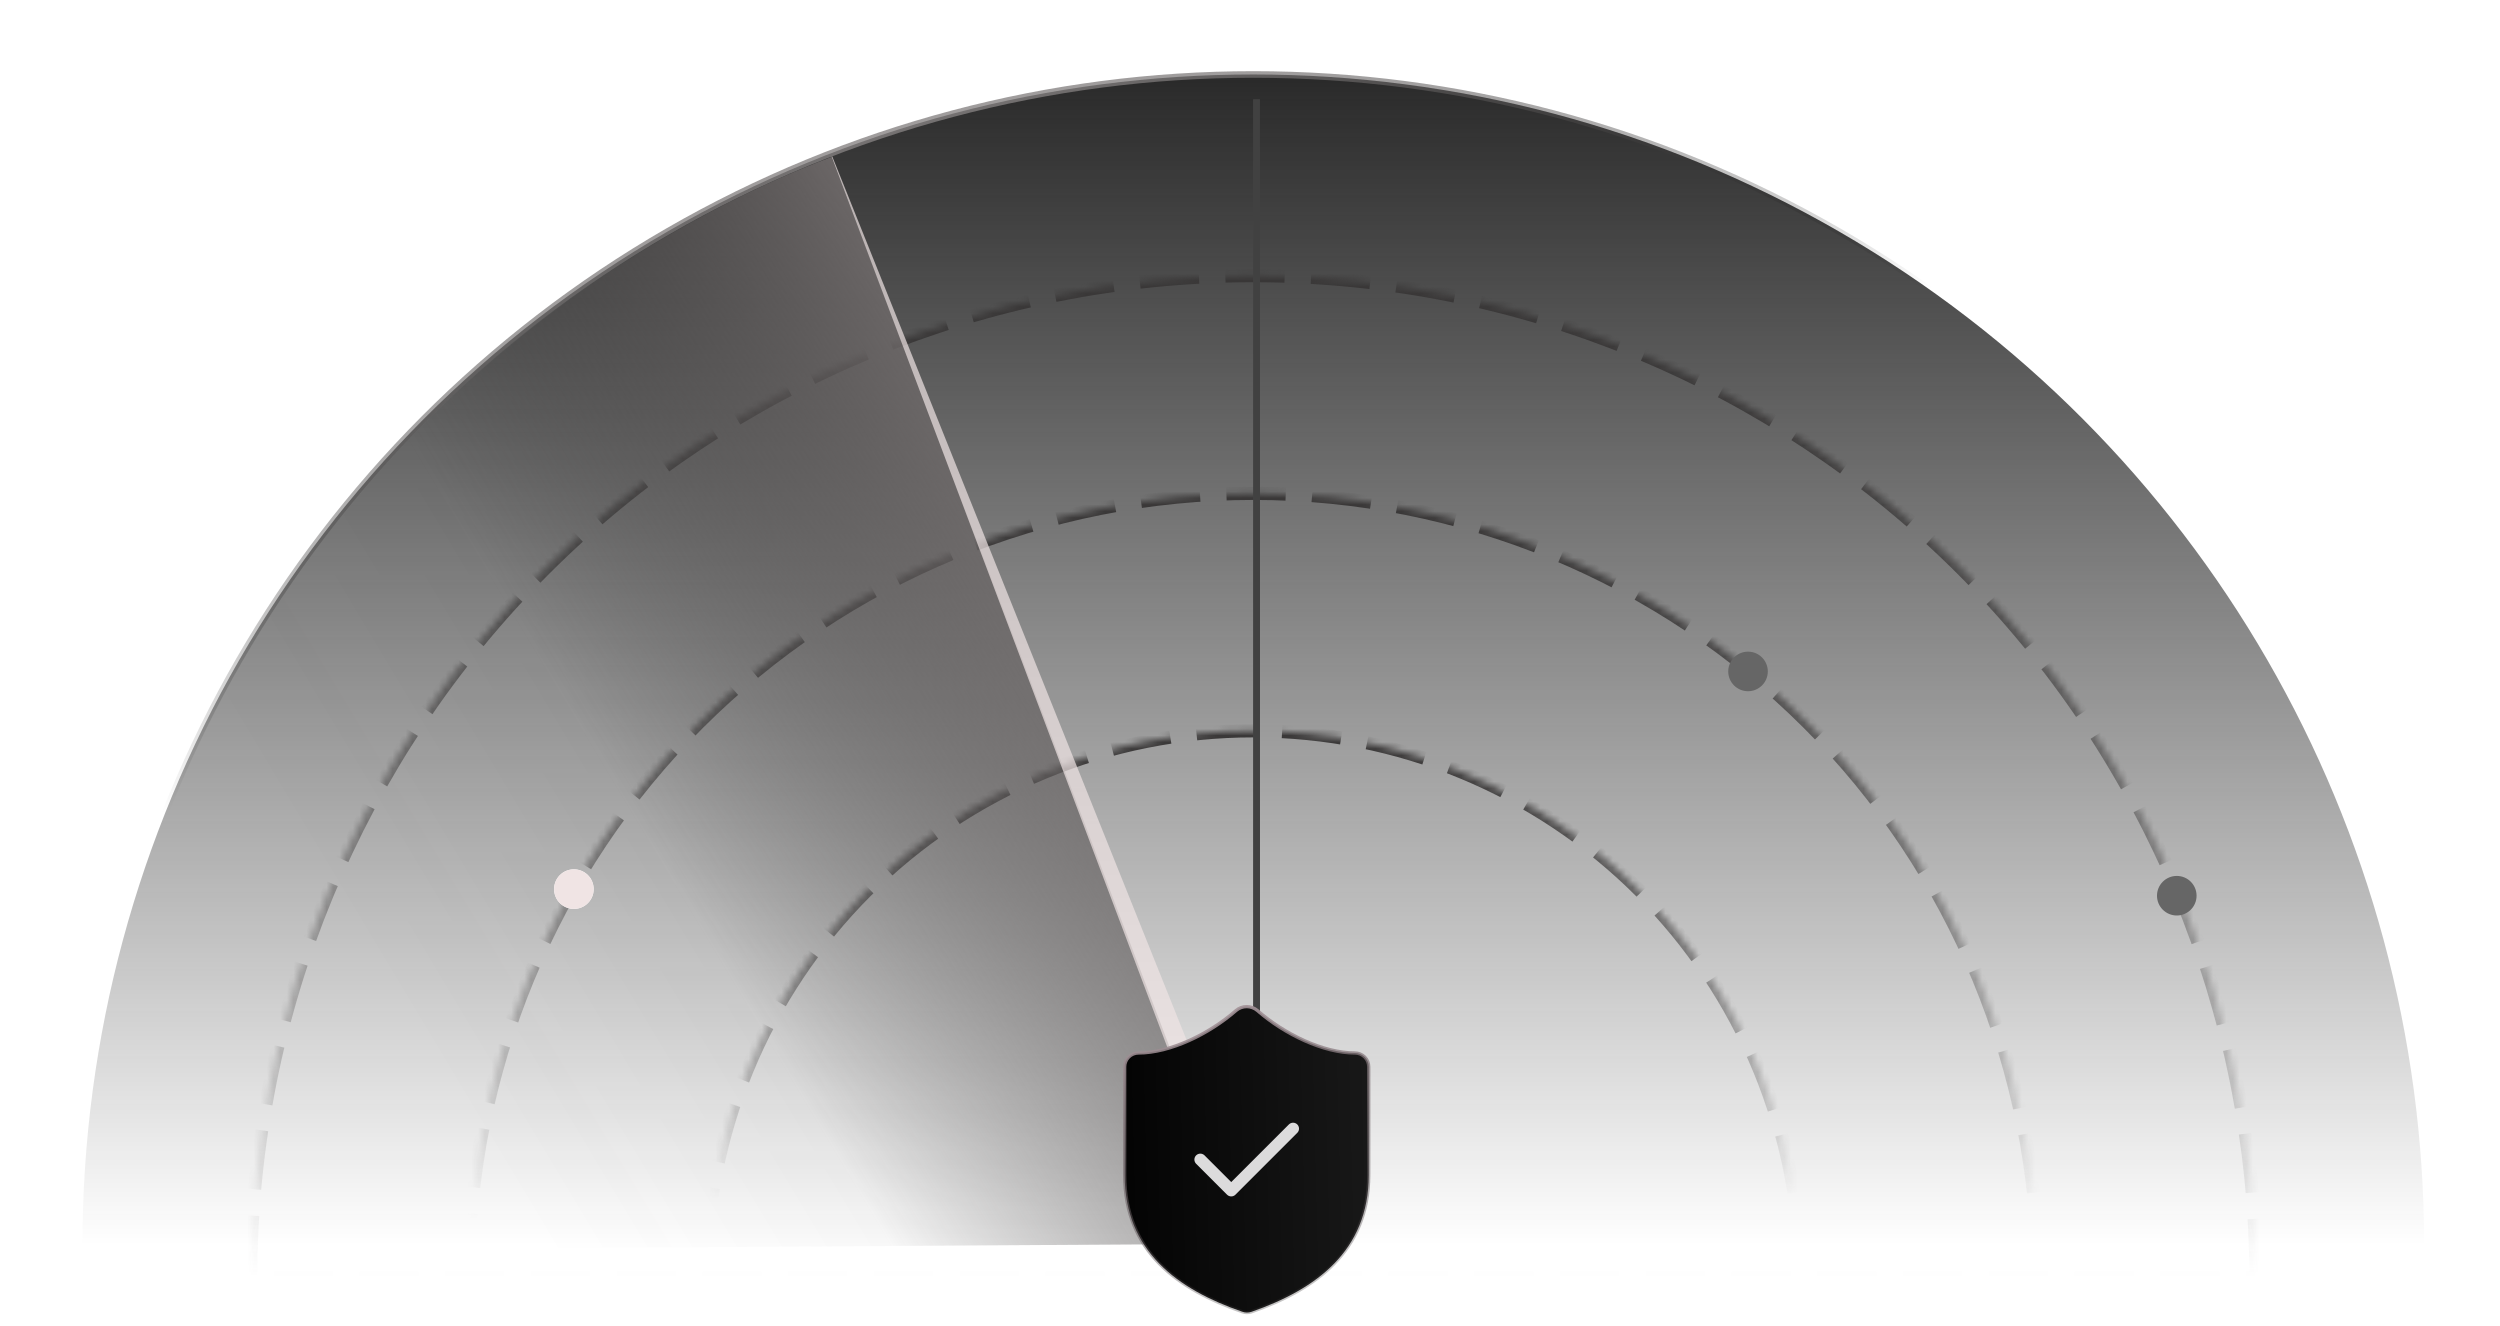 <svg width="379" height="201" viewBox="0 0 379 201" fill="none" xmlns="http://www.w3.org/2000/svg">
<g clip-path="url(#clip0_9587_8140)">
<circle cx="190" cy="188.79" r="177.5" fill="url(#paint0_linear_9587_8140)" stroke="url(#paint1_linear_9587_8140)"/>
<mask id="path-2-inside-1_9587_8140" fill="white">
<path d="M342 193.79C342 153.477 325.986 114.815 297.48 86.309C268.975 57.804 230.313 41.79 190 41.79C149.687 41.789 111.025 57.804 82.52 86.309C54.014 114.815 38 153.477 38 193.79L190 193.79H342Z"/>
</mask>
<path d="M342 193.79C342 153.477 325.986 114.815 297.48 86.309C268.975 57.804 230.313 41.79 190 41.79C149.687 41.789 111.025 57.804 82.52 86.309C54.014 114.815 38 153.477 38 193.79L190 193.79H342Z" stroke="url(#paint2_linear_9587_8140)" stroke-width="2" stroke-dasharray="9 4" mask="url(#path-2-inside-1_9587_8140)"/>
<mask id="path-3-inside-2_9587_8140" fill="white">
<path d="M309 193.79C309 178.162 305.922 162.688 299.942 148.25C293.961 133.812 285.196 120.694 274.146 109.644C263.096 98.594 249.977 89.828 235.539 83.848C221.102 77.868 205.627 74.79 190 74.79C174.373 74.79 158.898 77.868 144.461 83.848C130.023 89.828 116.904 98.594 105.854 109.644C94.804 120.694 86.039 133.812 80.058 148.25C74.078 162.688 71 178.162 71 193.79L190 193.79H309Z"/>
</mask>
<path d="M309 193.79C309 178.162 305.922 162.688 299.942 148.25C293.961 133.812 285.196 120.694 274.146 109.644C263.096 98.594 249.977 89.828 235.539 83.848C221.102 77.868 205.627 74.79 190 74.79C174.373 74.79 158.898 77.868 144.461 83.848C130.023 89.828 116.904 98.594 105.854 109.644C94.804 120.694 86.039 133.812 80.058 148.25C74.078 162.688 71 178.162 71 193.79L190 193.79H309Z" stroke="url(#paint3_linear_9587_8140)" stroke-width="2" stroke-dasharray="9 4" mask="url(#path-3-inside-2_9587_8140)"/>
<mask id="path-4-inside-3_9587_8140" fill="white">
<path d="M273 193.79C273 182.89 270.853 172.097 266.682 162.027C262.511 151.957 256.397 142.807 248.69 135.1C240.983 127.392 231.833 121.279 221.763 117.108C211.693 112.936 200.9 110.79 190 110.79C179.1 110.79 168.307 112.936 158.237 117.108C148.167 121.279 139.017 127.392 131.31 135.1C123.603 142.807 117.489 151.957 113.318 162.027C109.147 172.097 107 182.89 107 193.79L190 193.79H273Z"/>
</mask>
<path d="M273 193.79C273 182.89 270.853 172.097 266.682 162.027C262.511 151.957 256.397 142.807 248.69 135.1C240.983 127.392 231.833 121.279 221.763 117.108C211.693 112.936 200.9 110.79 190 110.79C179.1 110.79 168.307 112.936 158.237 117.108C148.167 121.279 139.017 127.392 131.31 135.1C123.603 142.807 117.489 151.957 113.318 162.027C109.147 172.097 107 182.89 107 193.79L190 193.79H273Z" stroke="url(#paint4_linear_9587_8140)" stroke-width="2" stroke-dasharray="9 4" mask="url(#path-4-inside-3_9587_8140)"/>
<line x1="190.5" y1="15.071" x2="190.5" y2="188.79" stroke="#414141"/>
<line x1="190.5" y1="15.071" x2="190.5" y2="188.79" stroke="#414141"/>
<path d="M126.044 23.798C104.937 31.815 84.289 45.131 67.895 60.715C51.501 76.298 37.384 96.165 28.198 116.942C19.013 137.72 17.08 160.889 16.501 183.697C15 192.29 14.5 189.556 27.919 189.555L188.642 188.555L126.044 23.798Z" fill="url(#paint5_linear_9587_8140)"/>
<circle cx="87" cy="134.79" r="3" fill="white"/>
<g filter="url(#filter0_f_9587_8140)">
<circle cx="87" cy="134.79" r="3" fill="#F0E4E4"/>
</g>
<circle cx="265" cy="101.79" r="3" fill="#666666"/>
<circle cx="330" cy="135.79" r="3" fill="#666666"/>
<path opacity="0.7" d="M126.052 23.744L187.43 186.521L190.962 185.29L126.184 23.744H126.052Z" fill="#F0E4E4"/>
<path d="M188.314 198.852L188.314 198.852L188.308 198.85C183.44 197.169 178.986 194.876 175.752 191.564C172.525 188.259 170.5 183.927 170.5 178.133V161.727C170.5 161.172 170.721 160.639 171.113 160.247C171.506 159.854 172.038 159.633 172.594 159.633C177.362 159.633 183.277 156.783 187.382 153.197C187.833 152.812 188.407 152.601 189 152.601C189.593 152.601 190.167 152.812 190.618 153.197C194.747 156.807 200.638 159.633 205.406 159.633C205.962 159.633 206.494 159.854 206.887 160.247C207.279 160.639 207.5 161.172 207.5 161.727V178.133C207.5 183.927 205.475 188.259 202.251 191.567C199.02 194.882 194.572 197.18 189.716 198.873C189.26 199.028 188.765 199.02 188.314 198.852Z" fill="url(#paint6_linear_9587_8140)" stroke="url(#paint7_linear_9587_8140)" stroke-width="0.5"/>
<path d="M181.969 175.79L186.656 180.477L196.031 171.102" stroke="#DCDBDC" stroke-width="1.8" stroke-linecap="round" stroke-linejoin="round"/>
</g>
<defs>
<filter id="filter0_f_9587_8140" x="70" y="117.79" width="34" height="34" filterUnits="userSpaceOnUse" color-interpolation-filters="sRGB">
<feFlood flood-opacity="0" result="BackgroundImageFix"/>
<feBlend mode="normal" in="SourceGraphic" in2="BackgroundImageFix" result="shape"/>
<feGaussianBlur stdDeviation="7" result="effect1_foregroundBlur_9587_8140"/>
</filter>
<linearGradient id="paint0_linear_9587_8140" x1="190" y1="10.79" x2="190" y2="188.79" gradientUnits="userSpaceOnUse">
<stop stop-color="#292929"/>
<stop offset="1" stop-color="#121212" stop-opacity="0"/>
</linearGradient>
<linearGradient id="paint1_linear_9587_8140" x1="190" y1="74.25" x2="165.671" y2="-7.749" gradientUnits="userSpaceOnUse">
<stop stop-opacity="0"/>
<stop offset="1" stop-color="#AAA5A5"/>
</linearGradient>
<linearGradient id="paint2_linear_9587_8140" x1="190" y1="41.79" x2="190" y2="193.79" gradientUnits="userSpaceOnUse">
<stop stop-color="#393737"/>
<stop offset="1" stop-color="#393737" stop-opacity="0"/>
</linearGradient>
<linearGradient id="paint3_linear_9587_8140" x1="190" y1="74.79" x2="190" y2="184.79" gradientUnits="userSpaceOnUse">
<stop stop-color="#393737"/>
<stop offset="1" stop-color="#393737" stop-opacity="0"/>
</linearGradient>
<linearGradient id="paint4_linear_9587_8140" x1="190" y1="110.79" x2="190" y2="181.79" gradientUnits="userSpaceOnUse">
<stop stop-color="#393737"/>
<stop offset="1" stop-color="#393737" stop-opacity="0"/>
</linearGradient>
<linearGradient id="paint5_linear_9587_8140" x1="178.78" y1="57.727" x2="49.043" y2="135.401" gradientUnits="userSpaceOnUse">
<stop offset="0.101" stop-color="#7E7878"/>
<stop offset="0.695" stop-color="#2C2B2B" stop-opacity="0.031"/>
<stop offset="1" stop-color="#292929" stop-opacity="0"/>
</linearGradient>
<linearGradient id="paint6_linear_9587_8140" x1="222.255" y1="172.965" x2="131.388" y2="175.291" gradientUnits="userSpaceOnUse">
<stop stop-color="#202020"/>
<stop offset="0.645"/>
</linearGradient>
<linearGradient id="paint7_linear_9587_8140" x1="180.819" y1="149.093" x2="193.245" y2="193.837" gradientUnits="userSpaceOnUse">
<stop stop-color="#B09EA4"/>
<stop offset="1" stop-color="#403B3D" stop-opacity="0.3"/>
</linearGradient>
<clipPath id="clip0_9587_8140">
<rect width="379" height="200" fill="white" transform="translate(0 0.79)"/>
</clipPath>
</defs>
</svg>
